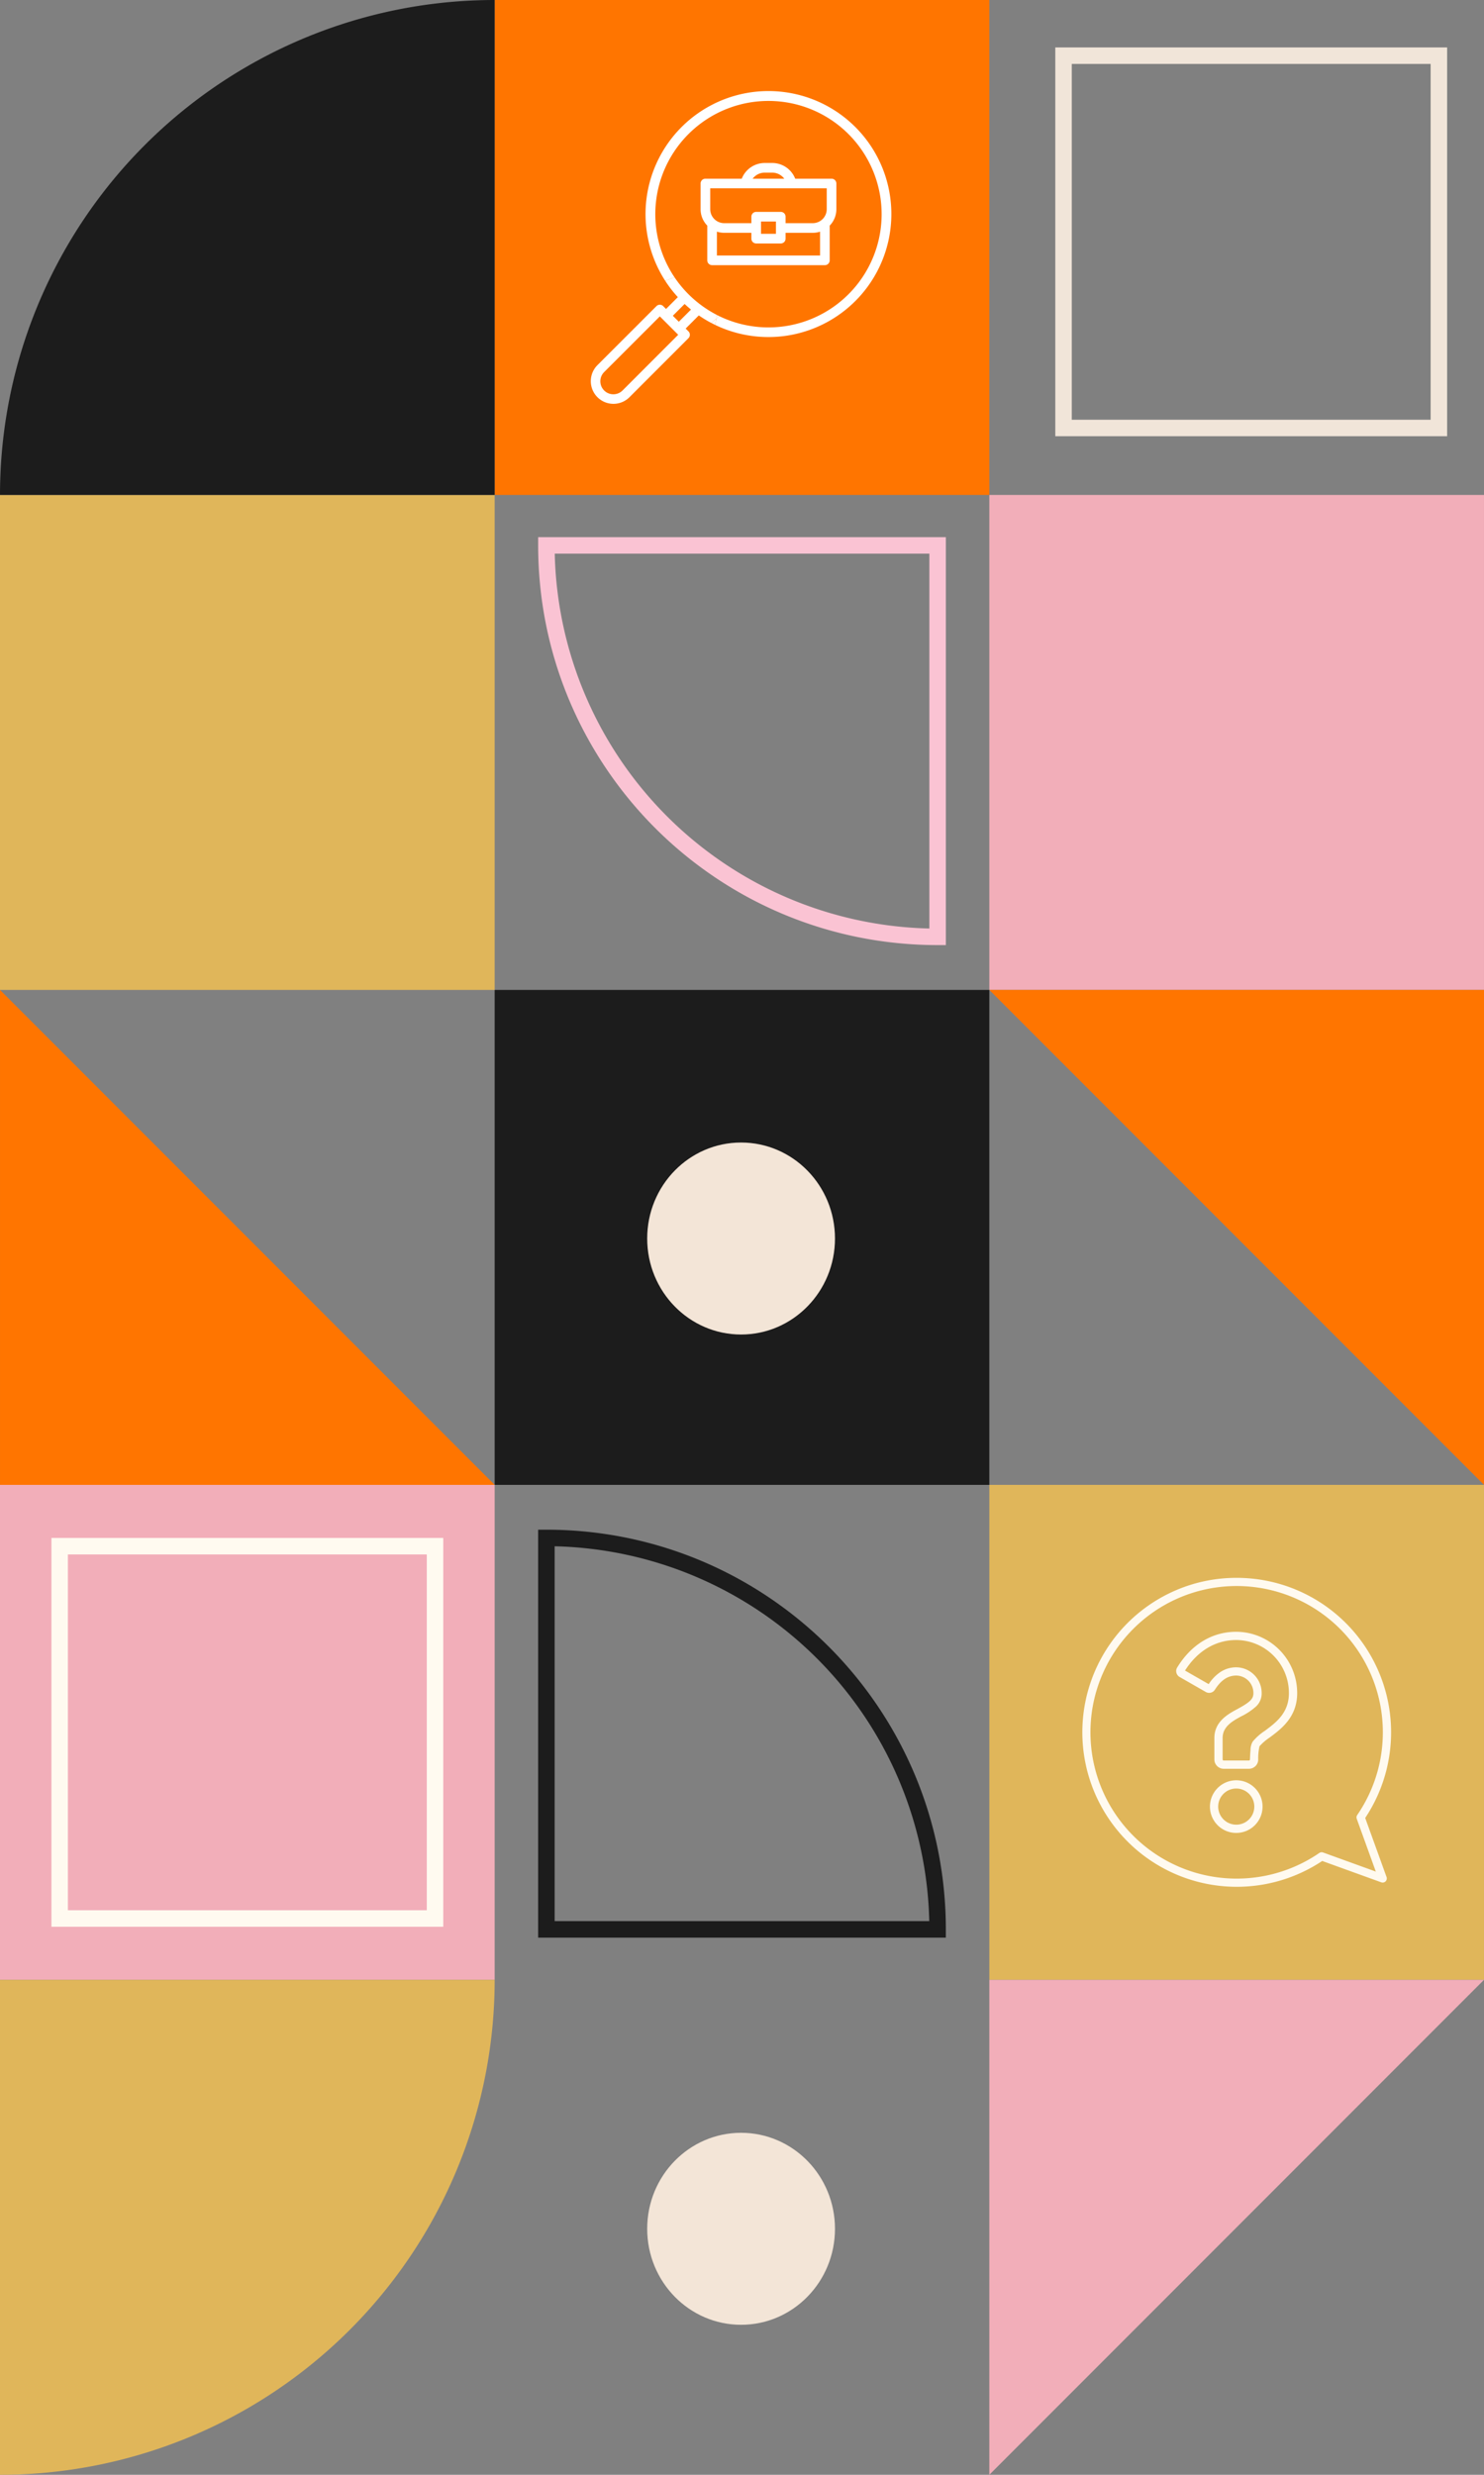 <svg xmlns="http://www.w3.org/2000/svg" xmlns:xlink="http://www.w3.org/1999/xlink" width="360.001" height="600" viewBox="0 0 360.001 600"><rect x="0" y="0" width="360.001" height="600" fill="#808080" stroke="none"/><defs><style>.a{fill:#fff;}.b{fill:#fac3d3;}.c{fill:#1c1c1c;}.d{fill:#f2aeb9;}.e{fill:#ff7500;}.f{fill:#e0b65a;}.g{fill:#fffaf0;}.h{fill:#f1e5d9;}.i{fill:#f3e5d7;}.j{clip-path:url(#a);}</style><clipPath id="a"><rect class="a" width="72.911" height="75.817" transform="translate(0 0)"/></clipPath></defs><g transform="translate(-278 -1397.303)"><g transform="translate(0 -29)"><path class="b" d="M96.9,96.9H-2v-2A97.6,97.6,0,0,1-.031,75.37,96.376,96.376,0,0,1,14.549,40.719a97.172,97.172,0,0,1,42.63-35.1A96.423,96.423,0,0,1,75.37-.031,97.6,97.6,0,0,1,94.9-2h2Zm-94.875-4H92.9V2.021A93.015,93.015,0,0,0,2.021,92.9Z" transform="translate(410.553 1653.435) rotate(-90)"/><path class="c" d="M96.9,96.9H-2v-2A97.6,97.6,0,0,1-.031,75.37,96.376,96.376,0,0,1,14.549,40.719a97.172,97.172,0,0,1,42.63-35.1A96.423,96.423,0,0,1,75.37-.031,97.6,97.6,0,0,1,94.9-2h2Zm-94.875-4H92.9V2.021A93.015,93.015,0,0,0,2.021,92.9Z" transform="translate(505.449 1799.17) rotate(90)"/><rect class="d" width="120" height="120" transform="translate(518 1546.303)"/><rect class="d" width="120" height="120" transform="translate(278 1786.303)"/><rect class="c" width="120" height="120" transform="translate(398 1666.303)"/><rect class="e" width="120" height="120" transform="translate(398.001 1426.303)"/><rect class="f" width="120" height="120" transform="translate(278 1546.303)"/><rect class="f" width="120" height="120" transform="translate(518 1786.303)"/><path class="g" d="M4,4V90.265H91.057V4H4M0,0H95.057V94.265H0Z" transform="translate(290.473 1799.17)"/><path class="h" d="M4,4V90.265H91.057V4H4M0,0H95.057V94.265H0Z" transform="translate(534.001 1437.801)"/><path class="c" d="M0,0V120H120A120,120,0,0,0,0,0" transform="translate(278.001 1546.303) rotate(-90)"/><path class="f" d="M0,0V120H120A120,120,0,0,0,0,0" transform="translate(398 1906.303) rotate(90)"/><ellipse class="i" cx="22.778" cy="23.273" rx="22.778" ry="23.273" transform="translate(435 1703.303)"/><ellipse class="i" cx="22.778" cy="23.273" rx="22.778" ry="23.273" transform="translate(435 1943.389)"/><path class="e" d="M12484.573,166.43h120l-120-120Z" transform="translate(-12206.572 1619.873)"/><path class="e" d="M12604.573,46.43h-120l120,120Z" transform="translate(-11966.572 1619.873)"/><path class="d" d="M12484.571,46.43h120l-120,120Z" transform="translate(-11966.571 1859.873)"/><g transform="translate(540.173 1808.475)"><path class="g" d="M56.384,55.985H50.277a2.265,2.265,0,0,1-2.263-2.263v-5.2c0-4.007,3.337-5.807,5.545-7,3.118-1.683,3.925-2.478,3.925-3.868a4.225,4.225,0,0,0-4.165-4.272c-2.028,0-3.72,1.121-5.174,3.426a1.648,1.648,0,0,1-1.4.776,1.624,1.624,0,0,1-.806-.215l-6.363-3.645A1.658,1.658,0,0,1,38.8,32.7a1.622,1.622,0,0,1,.187-1.26c3.417-5.592,8.507-8.671,14.331-8.671A14.846,14.846,0,0,1,68.1,37.654c0,5.8-3.864,8.669-6.686,10.762a12.476,12.476,0,0,0-2.446,2.108,12.848,12.848,0,0,0-.318,3.261A2.253,2.253,0,0,1,56.384,55.985Zm-3.064-24.6a6.226,6.226,0,0,1,6.165,6.272,4.288,4.288,0,0,1-1.34,3.2,15.8,15.8,0,0,1-3.636,2.426c-2,1.08-4.495,2.425-4.495,5.238v5.2a.263.263,0,0,0,.263.263h6.107a.263.263,0,0,0,.263-.257c.027-.893.072-1.663.136-2.288a4.092,4.092,0,0,1,.526-2.039,13.138,13.138,0,0,1,2.909-2.59c2.755-2.044,5.878-4.36,5.878-9.156A12.844,12.844,0,0,0,53.32,24.771c-4.993,0-9.394,2.624-12.429,7.4l5.744,3.29A10.068,10.068,0,0,1,49.49,32.52,6.946,6.946,0,0,1,53.32,31.382Z" transform="translate(-15.594 -9.326)"/><path class="g" d="M5.382-1A6.382,6.382,0,1,1-1,5.382,6.389,6.389,0,0,1,5.382-1Zm0,10.763A4.382,4.382,0,1,0,1,5.382,4.387,4.387,0,0,0,5.382,9.763Z" transform="translate(32.344 50.448)"/><path class="g" d="M38.711,1.25A37.458,37.458,0,0,1,69.894,59.467L75.071,73.79a1,1,0,0,1-1.28,1.28L59.467,69.894a37.462,37.462,0,1,1-35.337-65.7A37.227,37.227,0,0,1,38.711,1.25ZM72.465,72.465l-4.625-12.8a1,1,0,0,1,.116-.906,35.467,35.467,0,1,0-9.194,9.194,1,1,0,0,1,.906-.116Z" transform="translate(-0.883 -0.883)"/></g><g transform="translate(421.322 1448.392)"><g class="j" transform="translate(0 0.003)"><path class="a" d="M500.341,944.827q.479.251.968.485c.078-.513.16-1.024.24-1.534q-.623.5-1.208,1.05" transform="translate(-471.094 -888.609)"/><path class="a" d="M20.306,772.121c-.753.292-1.509.565-2.263.841a29.769,29.769,0,0,0,3.07,3.971L18.25,779.8l-.679-.679a1.169,1.169,0,0,0-1.653,0L1.609,793.424a5.494,5.494,0,1,0,7.77,7.77l14.308-14.308a1.169,1.169,0,0,0,0-1.653l-.679-.679,3.19-3.19a29.627,29.627,0,0,0,3.049,1.841q.585-.546,1.208-1.05.07-.45.136-.9a27.673,27.673,0,0,1-10.286-9.135m-12.58,27.42a3.156,3.156,0,1,1-4.463-4.463L16.744,781.6l.679.679h0l3.1,3.1h0l.679.679ZM21.355,782.9,19.9,781.449l2.855-2.855q.754.705,1.551,1.353Z" transform="translate(0 -726.987)"/><path class="a" d="M284.581,18.211a29.819,29.819,0,1,0-52.525,27.768c.754-.276,1.51-.549,2.263-.841a27.453,27.453,0,1,1,10.907,9.445q-.385.288-.757.589c-.08.51-.163,1.021-.24,1.534q.632.3,1.279.578a29.828,29.828,0,0,0,39.073-39.073" transform="translate(-214.013 -0.003)"/><path class="a" d="M521.146,928.4q-.065.449-.136.9.372-.3.757-.589c-.209-.1-.415-.2-.621-.31" transform="translate(-490.554 -874.127)"/><path class="a" d="M488.55,303.031a1.169,1.169,0,0,0-1.169-1.169h-8.816a5.989,5.989,0,0,0-5.578-3.805h-1.812a5.991,5.991,0,0,0-5.579,3.805h-8.815a1.169,1.169,0,0,0-1.169,1.169v6.225a5.709,5.709,0,0,0,1.633,4,1.173,1.173,0,0,0-.012.16v8.243a1.169,1.169,0,0,0,1.169,1.169h27.359a1.169,1.169,0,0,0,1.169-1.169v-8.243a1.181,1.181,0,0,0-.012-.161,5.709,5.709,0,0,0,1.632-4Zm-19.959-1.566a3.634,3.634,0,0,1,2.584-1.07h1.812a3.672,3.672,0,0,1,2.924,1.467h-7.664a3.7,3.7,0,0,1,.344-.4M457.95,304.2h28.261v5.056a3.394,3.394,0,0,1-3.39,3.39h-6.59v-1.567a1.169,1.169,0,0,0-1.169-1.169H469.1a1.169,1.169,0,0,0-1.169,1.169v1.567H461.34a3.394,3.394,0,0,1-3.39-3.39Zm15.943,11.03h-3.625v-2.982h3.625Zm-14.323,5.262V314.7a5.706,5.706,0,0,0,1.769.28h6.591V316.4a1.169,1.169,0,0,0,1.169,1.169h5.963a1.169,1.169,0,0,0,1.169-1.169v-1.414h6.59a5.7,5.7,0,0,0,1.77-.28v5.787Z" transform="translate(-428.979 -280.633)"/></g></g></g></g></svg>
